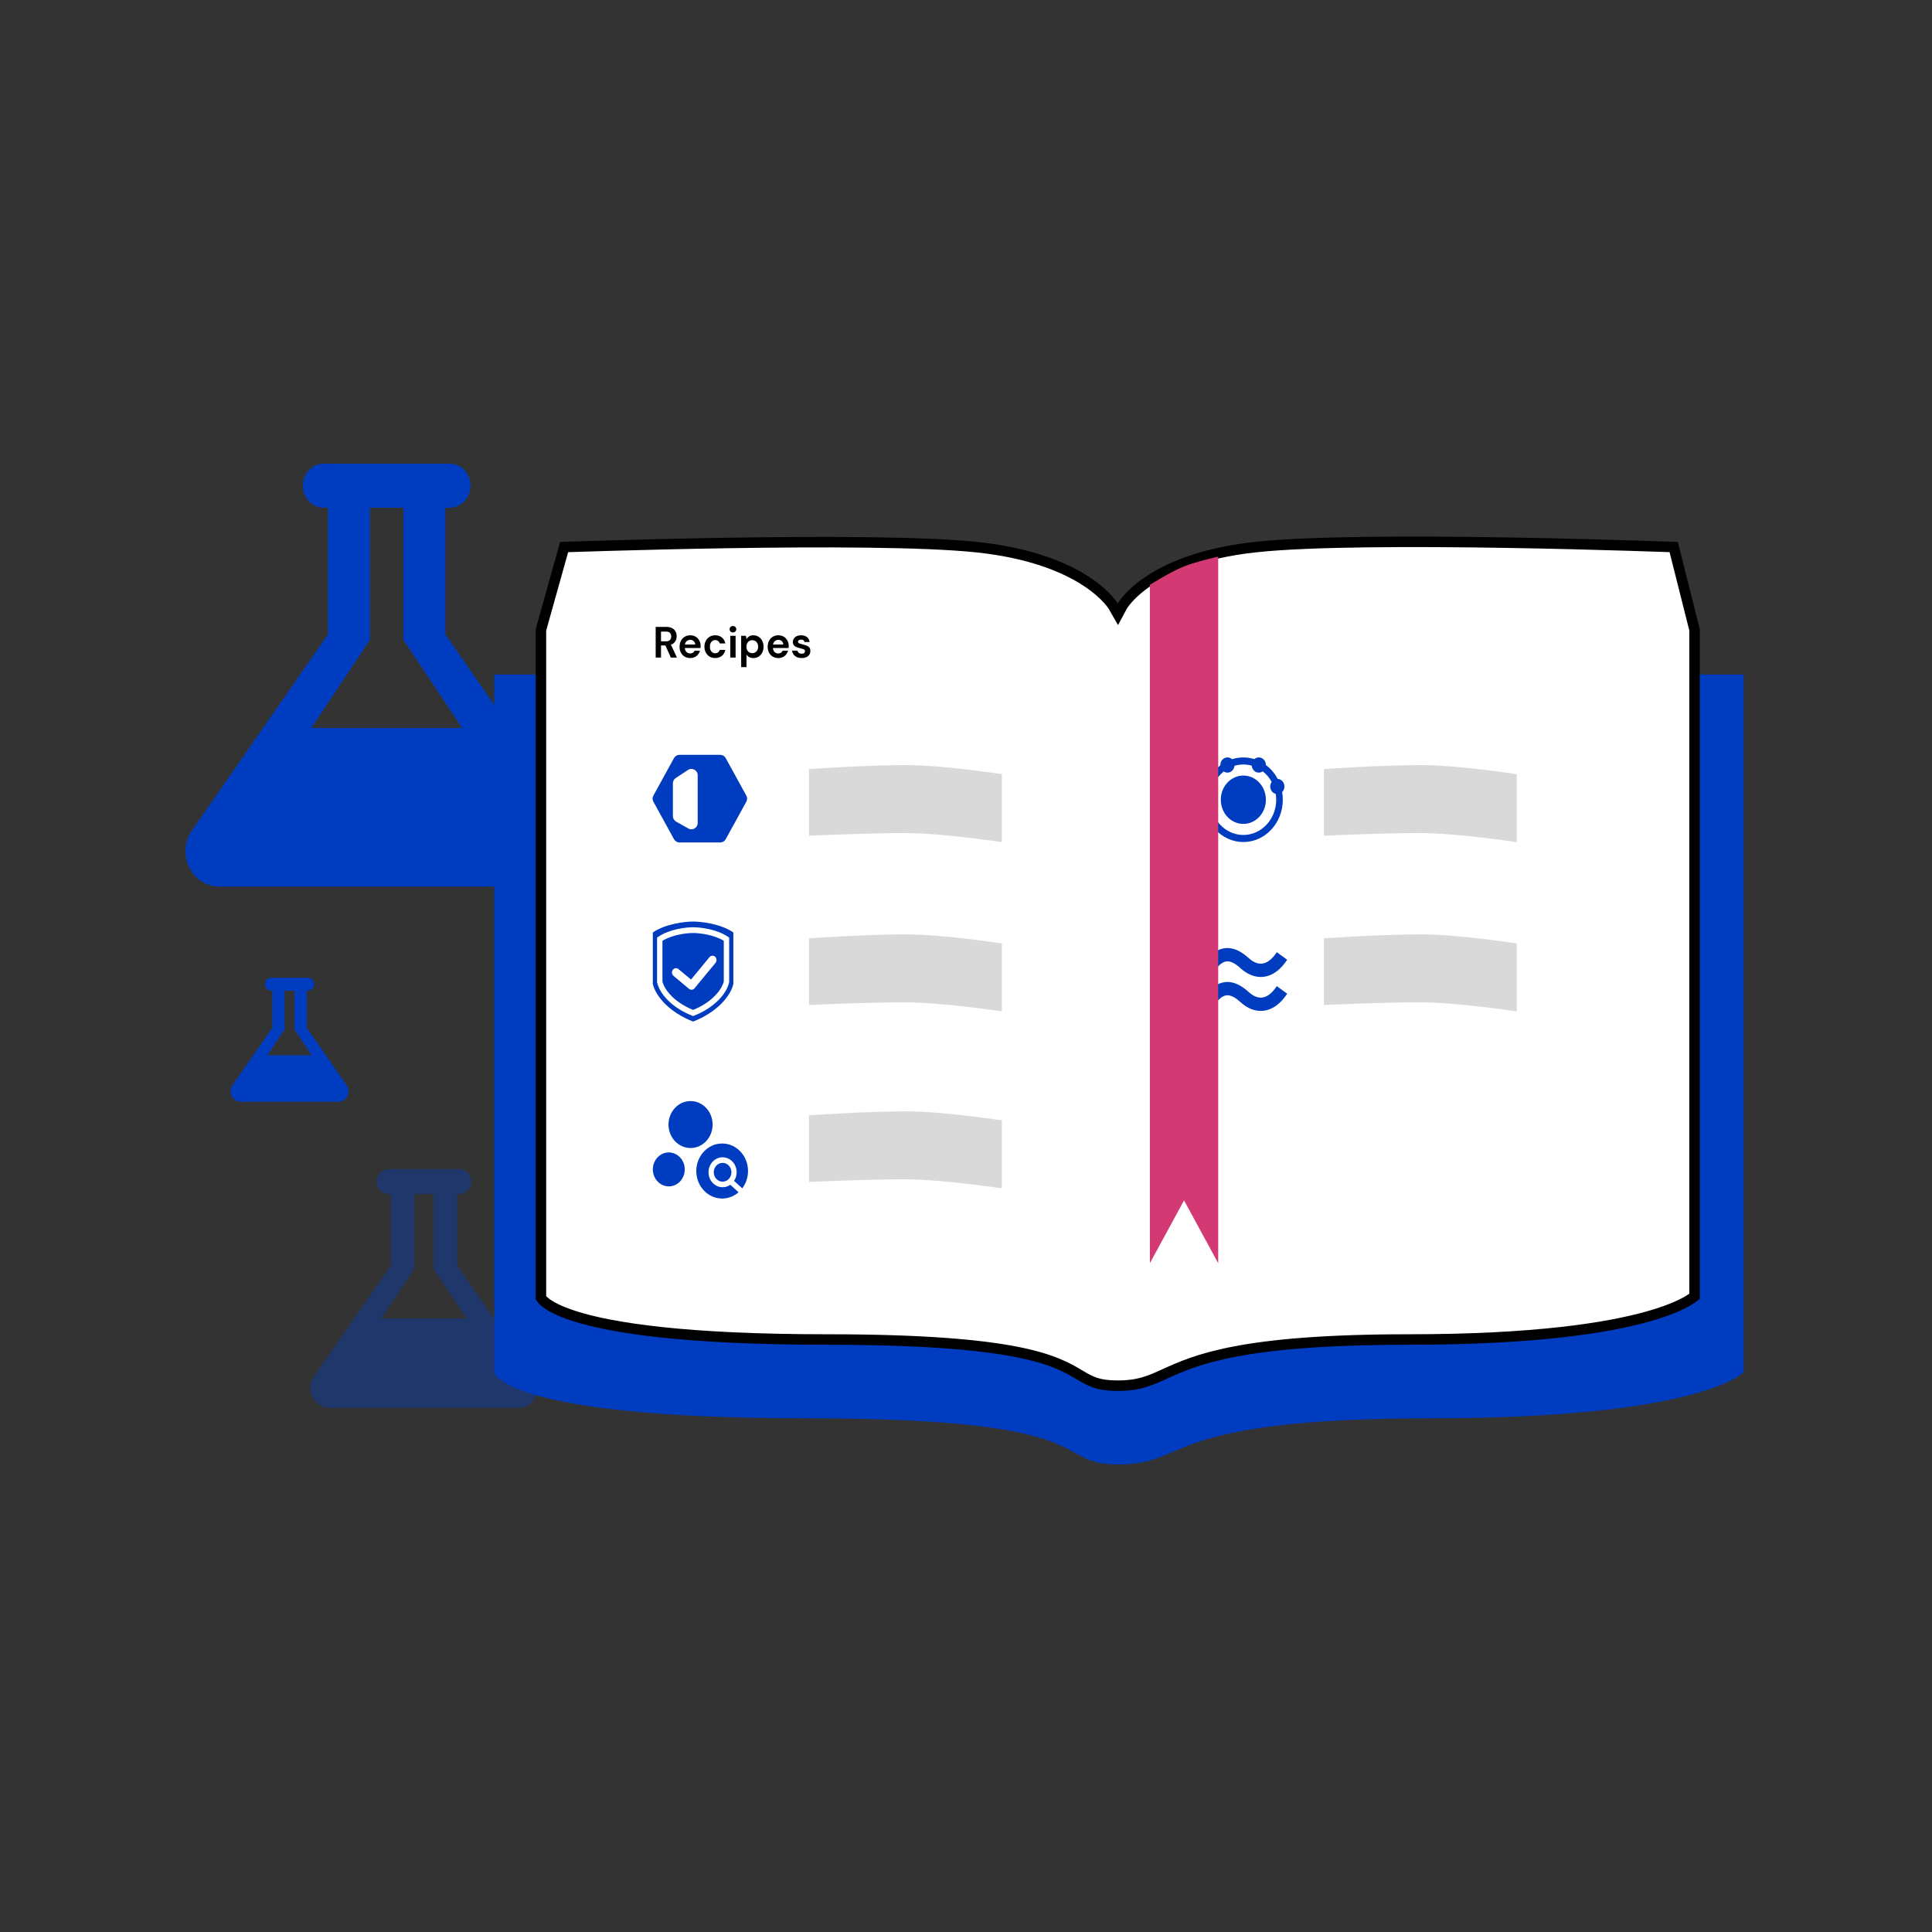 <svg width="500" height="500" viewBox="0 0 500 500" fill="none" xmlns="http://www.w3.org/2000/svg">
<rect x="0" y="0" width="500" height="500" fill="#333333" stroke="none"/>
<path fill-rule="evenodd" clip-rule="evenodd" d="M84.884 164.168L49.691 214.903C48.629 216.43 48 218.3 48 220.329C48 225.368 51.884 229.45 56.678 229.45H143.466C148.261 229.45 152.144 225.368 152.144 220.329C152.144 218.3 151.516 216.43 150.454 214.903L115.26 164.168V131.401H116.345C119.339 131.401 121.768 128.847 121.768 125.7C121.768 122.554 119.339 120 116.345 120H83.799C80.805 120 78.375 122.554 78.375 125.7C78.375 128.847 80.805 131.401 83.799 131.401H84.884V164.168ZM95.733 131.401H104.412V165.604L119.6 188.406H80.545L95.733 165.604V131.401Z" fill="#003CBF"/>
<path fill-rule="evenodd" clip-rule="evenodd" d="M70.482 265.983L60.167 280.853C59.856 281.301 59.671 281.849 59.671 282.444C59.671 283.921 60.81 285.117 62.215 285.117H87.653C89.058 285.117 90.196 283.921 90.196 282.444C90.196 281.849 90.012 281.301 89.701 280.853L79.385 265.983V256.379H79.704C80.581 256.379 81.293 255.63 81.293 254.708C81.293 253.786 80.581 253.037 79.704 253.037H70.164C69.287 253.037 68.574 253.786 68.574 254.708C68.574 255.63 69.287 256.379 70.164 256.379H70.482V265.983ZM73.662 256.379H76.206V266.404L80.657 273.087H69.21L73.662 266.404V256.379Z" fill="#003CBF"/>
<path fill-rule="evenodd" clip-rule="evenodd" d="M101.147 327.513L81.275 356.161C80.675 357.023 80.32 358.079 80.32 359.225C80.32 362.07 82.513 364.375 85.221 364.375H134.226C136.933 364.375 139.126 362.07 139.126 359.225C139.126 358.079 138.771 357.023 138.171 356.161L118.299 327.513V309.011H118.912C120.602 309.011 121.974 307.568 121.974 305.792C121.974 304.015 120.602 302.573 118.912 302.573H100.534C98.844 302.573 97.472 304.015 97.472 305.792C97.472 307.569 98.844 309.011 100.534 309.011H101.147V327.513ZM107.273 309.011H112.173V328.324L120.749 341.199H98.697L107.273 328.324V309.011Z" fill="#003CBF" fill-opacity="0.4"/>
<path d="M127.903 174.566H451.268V355.106C451.268 355.106 440.532 367.053 370.427 367.053C300.323 367.053 307.901 379.001 289.586 379.001C271.27 379.001 287.691 367.053 208.745 367.053C129.798 367.053 127.903 355.106 127.903 355.106V174.566Z" fill="#003CBF"/>
<path d="M288.094 156.867L288.095 156.869L288.096 156.87L288.097 156.872L288.097 156.872L289.305 158.984L290.46 156.844L290.46 156.843L290.461 156.841L290.462 156.839L290.463 156.838L290.467 156.831C290.475 156.817 290.49 156.791 290.512 156.754C290.558 156.68 290.632 156.562 290.74 156.405C290.956 156.09 291.305 155.62 291.815 155.036C292.834 153.87 294.501 152.249 297.044 150.52C302.125 147.067 310.751 143.149 324.786 141.607C338.913 140.054 366.217 140.052 390.076 140.444C401.986 140.64 413.009 140.934 421.055 141.178C425.078 141.301 428.355 141.411 430.627 141.49C431.703 141.528 432.553 141.559 433.15 141.581L438.545 163V335.485C438.526 335.5 438.507 335.516 438.487 335.532C438.148 335.808 437.564 336.234 436.644 336.76C434.801 337.814 431.618 339.269 426.369 340.739C415.865 343.68 397.17 346.662 364.585 346.662C342.928 346.662 329.149 347.972 319.777 349.744C310.369 351.523 305.427 353.763 301.479 355.555L301.479 355.555C297.539 357.344 294.744 358.609 289.27 358.609C286.603 358.609 284.836 358.306 283.423 357.835C281.997 357.359 280.865 356.692 279.417 355.832L279.417 355.832C276.341 354.006 272.412 351.69 262.979 349.85C253.612 348.023 238.811 346.662 213.955 346.662C177.224 346.662 158.557 343.675 149.118 340.749C144.402 339.287 142.07 337.864 140.944 336.905C140.386 336.43 140.134 336.076 140.028 335.897C140.015 335.875 140.005 335.855 139.995 335.838V163.018L145.994 141.584C146.585 141.563 147.431 141.534 148.504 141.498C150.751 141.424 153.993 141.321 157.97 141.206C165.924 140.977 176.818 140.702 188.577 140.518C212.132 140.151 239.044 140.153 252.812 141.608C267.096 143.118 275.963 147.037 281.222 150.506C283.855 152.242 285.595 153.873 286.665 155.047C287.2 155.635 287.569 156.11 287.797 156.427C287.912 156.586 287.992 156.706 288.04 156.781C288.064 156.819 288.08 156.845 288.089 156.86L288.094 156.867Z" fill="white" stroke="black" stroke-width="2.711"/>
<path fill-rule="evenodd" clip-rule="evenodd" d="M317.567 257.579C316.702 257.618 315.407 258.196 313.811 260.833L311.047 258.986C312.916 255.898 315.032 254.249 317.426 254.14C319.708 254.037 321.675 255.383 323.176 256.749C324.379 257.843 325.575 258.291 326.653 258.165C327.71 258.041 329.04 257.318 330.436 255.208L333.125 257.173C331.378 259.813 329.297 261.318 327.015 261.585C324.754 261.85 322.684 260.853 321.033 259.351C319.681 258.122 318.542 257.535 317.567 257.579Z" fill="#003CBF"/>
<path fill-rule="evenodd" clip-rule="evenodd" d="M317.567 248.795C316.702 248.834 315.407 249.412 313.811 252.049L311.047 250.201C312.916 247.114 315.032 245.464 317.426 245.356C319.708 245.253 321.675 246.599 323.176 247.965C324.379 249.059 325.575 249.507 326.653 249.38C327.71 249.257 329.04 248.534 330.436 246.424L333.125 248.389C331.378 251.029 329.297 252.534 327.015 252.801C324.754 253.066 322.684 252.068 321.033 250.567C319.681 249.337 318.542 248.751 317.567 248.795Z" fill="#003CBF"/>
<path d="M327.612 206.971C327.612 210.427 324.999 213.228 321.776 213.228C318.554 213.228 315.941 210.427 315.941 206.971C315.941 203.515 318.554 200.713 321.776 200.713C324.999 200.713 327.612 203.515 327.612 206.971Z" fill="#003CBF"/>
<path fill-rule="evenodd" clip-rule="evenodd" d="M318.848 196.48C319.776 196.183 320.759 196.023 321.776 196.023C322.763 196.023 323.717 196.173 324.619 196.453C324.935 196.179 325.337 196.015 325.775 196.015C326.789 196.015 327.612 196.897 327.612 197.985L327.612 197.987C328.861 198.922 329.906 200.148 330.661 201.574C331.634 201.623 332.41 202.486 332.41 203.542C332.41 204.115 332.182 204.63 331.818 204.99C331.928 205.632 331.985 206.294 331.985 206.971C331.985 213.017 327.414 217.918 321.776 217.918C316.138 217.918 311.568 213.017 311.568 206.971C311.568 203.305 313.248 200.06 315.827 198.073C315.826 198.044 315.825 198.014 315.825 197.985C315.825 196.897 316.648 196.015 317.662 196.015C318.114 196.015 318.528 196.19 318.848 196.48ZM329.108 202.353C328.875 202.683 328.736 203.095 328.736 203.542C328.736 204.479 329.345 205.262 330.162 205.463C330.238 205.953 330.278 206.457 330.278 206.971C330.278 212.006 326.472 216.088 321.776 216.088C317.081 216.088 313.275 212.006 313.275 206.971C313.275 203.978 314.619 201.322 316.696 199.66C316.977 199.847 317.308 199.954 317.662 199.954C318.613 199.954 319.395 199.18 319.489 198.187C320.217 197.97 320.984 197.854 321.776 197.854C322.526 197.854 323.252 197.958 323.944 198.153C324.024 199.162 324.813 199.954 325.775 199.954C326.156 199.954 326.509 199.83 326.803 199.617C327.734 200.35 328.52 201.281 329.108 202.353Z" fill="#003CBF"/>
<path d="M297.587 151.362C297.587 151.362 302.621 148.153 306.113 146.716C309.568 145.294 315.271 144.061 315.271 144.061V326.923L306.429 310.661L297.587 326.923V151.362Z" fill="#D33A73"/>
<path d="M169.688 170.167V162.241H172.457C173.06 162.241 173.556 162.351 173.944 162.569C174.339 162.781 174.633 163.071 174.827 163.441C175.021 163.804 175.118 164.207 175.118 164.653C175.118 165.136 174.996 165.577 174.752 165.977C174.515 166.378 174.141 166.668 173.631 166.849L175.193 170.167H173.61L172.209 167.042H171.067V170.167H169.688ZM171.067 165.977H172.371C172.83 165.977 173.168 165.86 173.383 165.626C173.599 165.392 173.707 165.083 173.707 164.698C173.707 164.321 173.599 164.019 173.383 163.792C173.175 163.566 172.834 163.453 172.36 163.453H171.067V165.977Z" fill="black"/>
<path d="M178.638 170.303C178.1 170.303 177.622 170.182 177.205 169.94C176.789 169.699 176.462 169.359 176.225 168.921C175.988 168.484 175.87 167.978 175.87 167.404C175.87 166.823 175.984 166.306 176.214 165.853C176.451 165.4 176.775 165.049 177.184 164.8C177.601 164.543 178.089 164.415 178.649 164.415C179.173 164.415 179.637 164.536 180.039 164.777C180.441 165.019 180.754 165.351 180.976 165.774C181.206 166.189 181.321 166.653 181.321 167.166C181.321 167.249 181.317 167.336 181.31 167.427C181.31 167.517 181.307 167.612 181.299 167.71H177.238C177.267 168.148 177.41 168.491 177.669 168.74C177.934 168.989 178.254 169.114 178.628 169.114C178.908 169.114 179.141 169.05 179.328 168.921C179.522 168.785 179.665 168.612 179.759 168.4H181.159C181.059 168.755 180.89 169.08 180.653 169.374C180.423 169.661 180.136 169.887 179.791 170.054C179.454 170.22 179.069 170.303 178.638 170.303ZM178.649 165.593C178.312 165.593 178.013 165.694 177.755 165.898C177.496 166.094 177.331 166.396 177.259 166.804H179.92C179.899 166.434 179.77 166.14 179.533 165.921C179.296 165.702 179.001 165.593 178.649 165.593Z" fill="black"/>
<path d="M185.099 170.303C184.553 170.303 184.072 170.178 183.655 169.929C183.239 169.68 182.908 169.333 182.664 168.887C182.427 168.442 182.308 167.932 182.308 167.359C182.308 166.785 182.427 166.276 182.664 165.83C182.908 165.385 183.239 165.038 183.655 164.789C184.072 164.54 184.553 164.415 185.099 164.415C185.781 164.415 186.356 164.604 186.823 164.981C187.289 165.351 187.587 165.864 187.717 166.521H186.262C186.19 166.249 186.047 166.038 185.831 165.887C185.623 165.728 185.375 165.649 185.088 165.649C184.707 165.649 184.384 165.8 184.118 166.102C183.853 166.404 183.72 166.823 183.72 167.359C183.72 167.895 183.853 168.314 184.118 168.616C184.384 168.918 184.707 169.069 185.088 169.069C185.375 169.069 185.623 168.993 185.831 168.842C186.047 168.691 186.19 168.476 186.262 168.197H187.717C187.587 168.831 187.289 169.34 186.823 169.725C186.356 170.11 185.781 170.303 185.099 170.303Z" fill="black"/>
<path d="M189.684 163.679C189.433 163.679 189.224 163.6 189.059 163.441C188.901 163.283 188.822 163.083 188.822 162.841C188.822 162.6 188.901 162.403 189.059 162.252C189.224 162.094 189.433 162.015 189.684 162.015C189.935 162.015 190.14 162.094 190.298 162.252C190.463 162.403 190.546 162.6 190.546 162.841C190.546 163.083 190.463 163.283 190.298 163.441C190.14 163.6 189.935 163.679 189.684 163.679ZM188.995 170.167V164.551H190.374V170.167H188.995Z" fill="black"/>
<path d="M191.813 172.658V164.551H193.041L193.192 165.355C193.364 165.106 193.591 164.887 193.871 164.698C194.158 164.509 194.528 164.415 194.98 164.415C195.483 164.415 195.932 164.543 196.327 164.8C196.722 165.057 197.035 165.408 197.264 165.853C197.494 166.298 197.609 166.804 197.609 167.37C197.609 167.936 197.494 168.442 197.264 168.887C197.035 169.325 196.722 169.672 196.327 169.929C195.932 170.178 195.483 170.303 194.98 170.303C194.578 170.303 194.226 170.223 193.925 170.065C193.623 169.906 193.379 169.684 193.192 169.397V172.658H191.813ZM194.689 169.035C195.128 169.035 195.49 168.88 195.778 168.57C196.065 168.261 196.209 167.861 196.209 167.37C196.209 166.88 196.065 166.476 195.778 166.159C195.49 165.842 195.128 165.683 194.689 165.683C194.244 165.683 193.878 165.842 193.591 166.159C193.31 166.468 193.17 166.868 193.17 167.359C193.17 167.849 193.31 168.253 193.591 168.57C193.878 168.88 194.244 169.035 194.689 169.035Z" fill="black"/>
<path d="M201.437 170.303C200.899 170.303 200.421 170.182 200.005 169.94C199.588 169.699 199.261 169.359 199.024 168.921C198.787 168.484 198.669 167.978 198.669 167.404C198.669 166.823 198.784 166.306 199.013 165.853C199.25 165.4 199.574 165.049 199.983 164.8C200.4 164.543 200.888 164.415 201.448 164.415C201.972 164.415 202.436 164.536 202.838 164.777C203.24 165.019 203.553 165.351 203.775 165.774C204.005 166.189 204.12 166.653 204.12 167.166C204.12 167.249 204.116 167.336 204.109 167.427C204.109 167.517 204.106 167.612 204.098 167.71H200.037C200.066 168.148 200.209 168.491 200.468 168.74C200.734 168.989 201.053 169.114 201.427 169.114C201.707 169.114 201.94 169.05 202.127 168.921C202.321 168.785 202.464 168.612 202.558 168.4H203.958C203.858 168.755 203.689 169.08 203.452 169.374C203.222 169.661 202.935 169.887 202.59 170.054C202.253 170.22 201.868 170.303 201.437 170.303ZM201.448 165.593C201.111 165.593 200.813 165.694 200.554 165.898C200.295 166.094 200.13 166.396 200.058 166.804H202.719C202.698 166.434 202.569 166.14 202.332 165.921C202.095 165.702 201.8 165.593 201.448 165.593Z" fill="black"/>
<path d="M207.488 170.303C207.014 170.303 206.598 170.223 206.239 170.065C205.88 169.899 205.592 169.672 205.377 169.386C205.161 169.099 205.032 168.767 204.989 168.389H206.379C206.422 168.608 206.537 168.797 206.724 168.955C206.917 169.106 207.165 169.182 207.467 169.182C207.769 169.182 207.988 169.118 208.124 168.989C208.268 168.861 208.34 168.714 208.34 168.548C208.34 168.306 208.239 168.144 208.038 168.061C207.837 167.97 207.557 167.883 207.198 167.8C206.968 167.748 206.734 167.683 206.497 167.608C206.26 167.532 206.041 167.438 205.84 167.325C205.646 167.204 205.488 167.053 205.366 166.872C205.244 166.683 205.183 166.453 205.183 166.181C205.183 165.683 205.37 165.264 205.743 164.925C206.124 164.585 206.655 164.415 207.338 164.415C207.97 164.415 208.472 164.57 208.846 164.879C209.227 165.189 209.453 165.615 209.525 166.159H208.221C208.142 165.743 207.844 165.536 207.327 165.536C207.068 165.536 206.867 165.589 206.724 165.694C206.587 165.8 206.519 165.932 206.519 166.091C206.519 166.257 206.623 166.389 206.831 166.487C207.04 166.585 207.316 166.676 207.661 166.759C208.034 166.849 208.375 166.951 208.684 167.064C209 167.17 209.252 167.332 209.438 167.551C209.625 167.763 209.719 168.068 209.719 168.468C209.726 168.816 209.64 169.129 209.46 169.408C209.28 169.687 209.022 169.906 208.684 170.065C208.347 170.223 207.948 170.303 207.488 170.303Z" fill="black"/>
<path fill-rule="evenodd" clip-rule="evenodd" d="M179.377 238.496C177.276 238.496 172.251 239.062 168.956 241.323V254.644C169.683 257.848 173.257 261.995 179.377 264.382C185.496 261.995 189.07 257.848 189.797 254.644V241.323C186.502 239.062 181.477 238.496 179.377 238.496ZM171.437 243.477V254.001C171.999 256.278 174.633 259.448 179.376 261.369C184.12 259.448 186.754 256.278 187.316 254.001V243.477C186.104 242.727 184.613 242.228 183.183 241.914C181.629 241.572 180.2 241.46 179.376 241.46C178.553 241.46 177.124 241.572 175.57 241.914C174.14 242.228 172.649 242.727 171.437 243.477ZM175.292 240.455C176.938 240.093 178.46 239.971 179.376 239.971C180.293 239.971 181.815 240.093 183.461 240.455C185.101 240.815 186.918 241.424 188.385 242.431L188.705 242.651V254.183L188.685 254.27C188.007 257.26 184.801 260.838 179.614 262.862L179.376 262.955L179.139 262.862C173.952 260.838 170.746 257.26 170.068 254.27L170.048 254.183V242.651L170.368 242.431C171.835 241.424 173.652 240.815 175.292 240.455ZM185.171 249.194C185.552 248.732 185.512 248.026 185.081 247.617C184.65 247.208 183.992 247.251 183.611 247.713L178.831 253.504L175.58 250.792C175.126 250.413 174.471 250.501 174.118 250.988C173.765 251.475 173.846 252.176 174.301 252.555L178.323 255.911C178.757 256.273 179.379 256.211 179.743 255.769L185.171 249.194Z" fill="#003CBF"/>
<path d="M177.212 302.642C177.212 305.068 175.364 307.034 173.084 307.034C170.804 307.034 168.956 305.068 168.956 302.642C168.956 300.216 170.804 298.249 173.084 298.249C175.364 298.249 177.212 300.216 177.212 302.642Z" fill="#003CBF"/>
<path d="M184.424 291.033C184.424 294.388 181.868 297.108 178.715 297.108C175.561 297.108 173.005 294.388 173.005 291.033C173.005 287.677 175.561 284.957 178.715 284.957C181.868 284.957 184.424 287.677 184.424 291.033Z" fill="#003CBF"/>
<path d="M191.156 308.549C189.998 309.568 188.513 310.179 186.894 310.179C183.198 310.179 180.201 306.991 180.201 303.057C180.201 299.124 183.198 295.936 186.894 295.936C190.59 295.936 193.587 299.124 193.587 303.057C193.587 304.768 193.02 306.338 192.076 307.566C192.038 307.496 191.988 307.432 191.927 307.377L189.976 305.615C190.396 304.983 190.643 304.212 190.643 303.38C190.643 301.242 189.014 299.508 187.004 299.508C184.995 299.508 183.366 301.242 183.366 303.38C183.366 305.519 184.995 307.252 187.004 307.252C187.741 307.252 188.427 307.019 189 306.618L191.053 308.473C191.086 308.502 191.12 308.528 191.156 308.549Z" fill="#003CBF"/>
<path d="M187.004 305.814C188.268 305.814 189.292 304.725 189.292 303.38C189.292 302.036 188.268 300.946 187.004 300.946C185.741 300.946 184.717 302.036 184.717 303.38C184.717 304.725 185.741 305.814 187.004 305.814Z" fill="#003CBF"/>
<path fill-rule="evenodd" clip-rule="evenodd" d="M169.093 205.907C168.825 206.395 168.825 206.986 169.093 207.473L174.429 217.186C174.715 217.707 175.261 218.03 175.854 218.03L186.389 218.03C186.983 218.03 187.529 217.707 187.815 217.186L193.151 207.473C193.419 206.986 193.419 206.395 193.151 205.907L187.815 196.194C187.529 195.674 186.983 195.351 186.389 195.351L175.854 195.351C175.261 195.351 174.715 195.674 174.429 196.194L169.093 205.907ZM174.145 202.714L174.145 207.002L174.145 211.215C174.145 211.802 174.462 212.344 174.974 212.632L178.136 214.412C179.22 215.022 180.56 214.239 180.56 212.994L180.56 207.002L180.56 200.628C180.56 199.332 179.119 198.557 178.038 199.27L174.876 201.356C174.42 201.657 174.145 202.167 174.145 202.714Z" fill="#003CBF"/>
<path d="M209.376 199.027C209.376 199.027 224.711 197.977 234.639 198.006C244.322 198.035 259.271 200.354 259.271 200.354V217.944C259.271 217.944 243.971 215.615 234.324 215.595C224.43 215.575 209.376 216.285 209.376 216.285V199.027Z" fill="#D9D9D9"/>
<path d="M342.638 199.027C342.638 199.027 357.973 197.977 367.901 198.006C377.584 198.035 392.532 200.354 392.532 200.354V217.944C392.532 217.944 377.233 215.615 367.585 215.595C357.692 215.575 342.638 216.285 342.638 216.285V199.027Z" fill="#D9D9D9"/>
<path d="M209.376 242.837C209.376 242.837 224.711 241.786 234.639 241.816C244.322 241.845 259.271 244.164 259.271 244.164V261.753C259.271 261.753 243.971 259.424 234.324 259.405C224.43 259.385 209.376 260.094 209.376 260.094V242.837Z" fill="#D9D9D9"/>
<path d="M342.638 242.837C342.638 242.837 357.973 241.786 367.901 241.816C377.584 241.845 392.532 244.164 392.532 244.164V261.753C392.532 261.753 377.233 259.424 367.585 259.405C357.692 259.385 342.638 260.094 342.638 260.094V242.837Z" fill="#D9D9D9"/>
<path d="M209.376 288.634C209.376 288.634 224.711 287.583 234.639 287.613C244.322 287.642 259.271 289.961 259.271 289.961V307.55C259.271 307.55 243.971 305.221 234.324 305.202C224.43 305.182 209.376 305.891 209.376 305.891V288.634Z" fill="#D9D9D9"/>
</svg>

